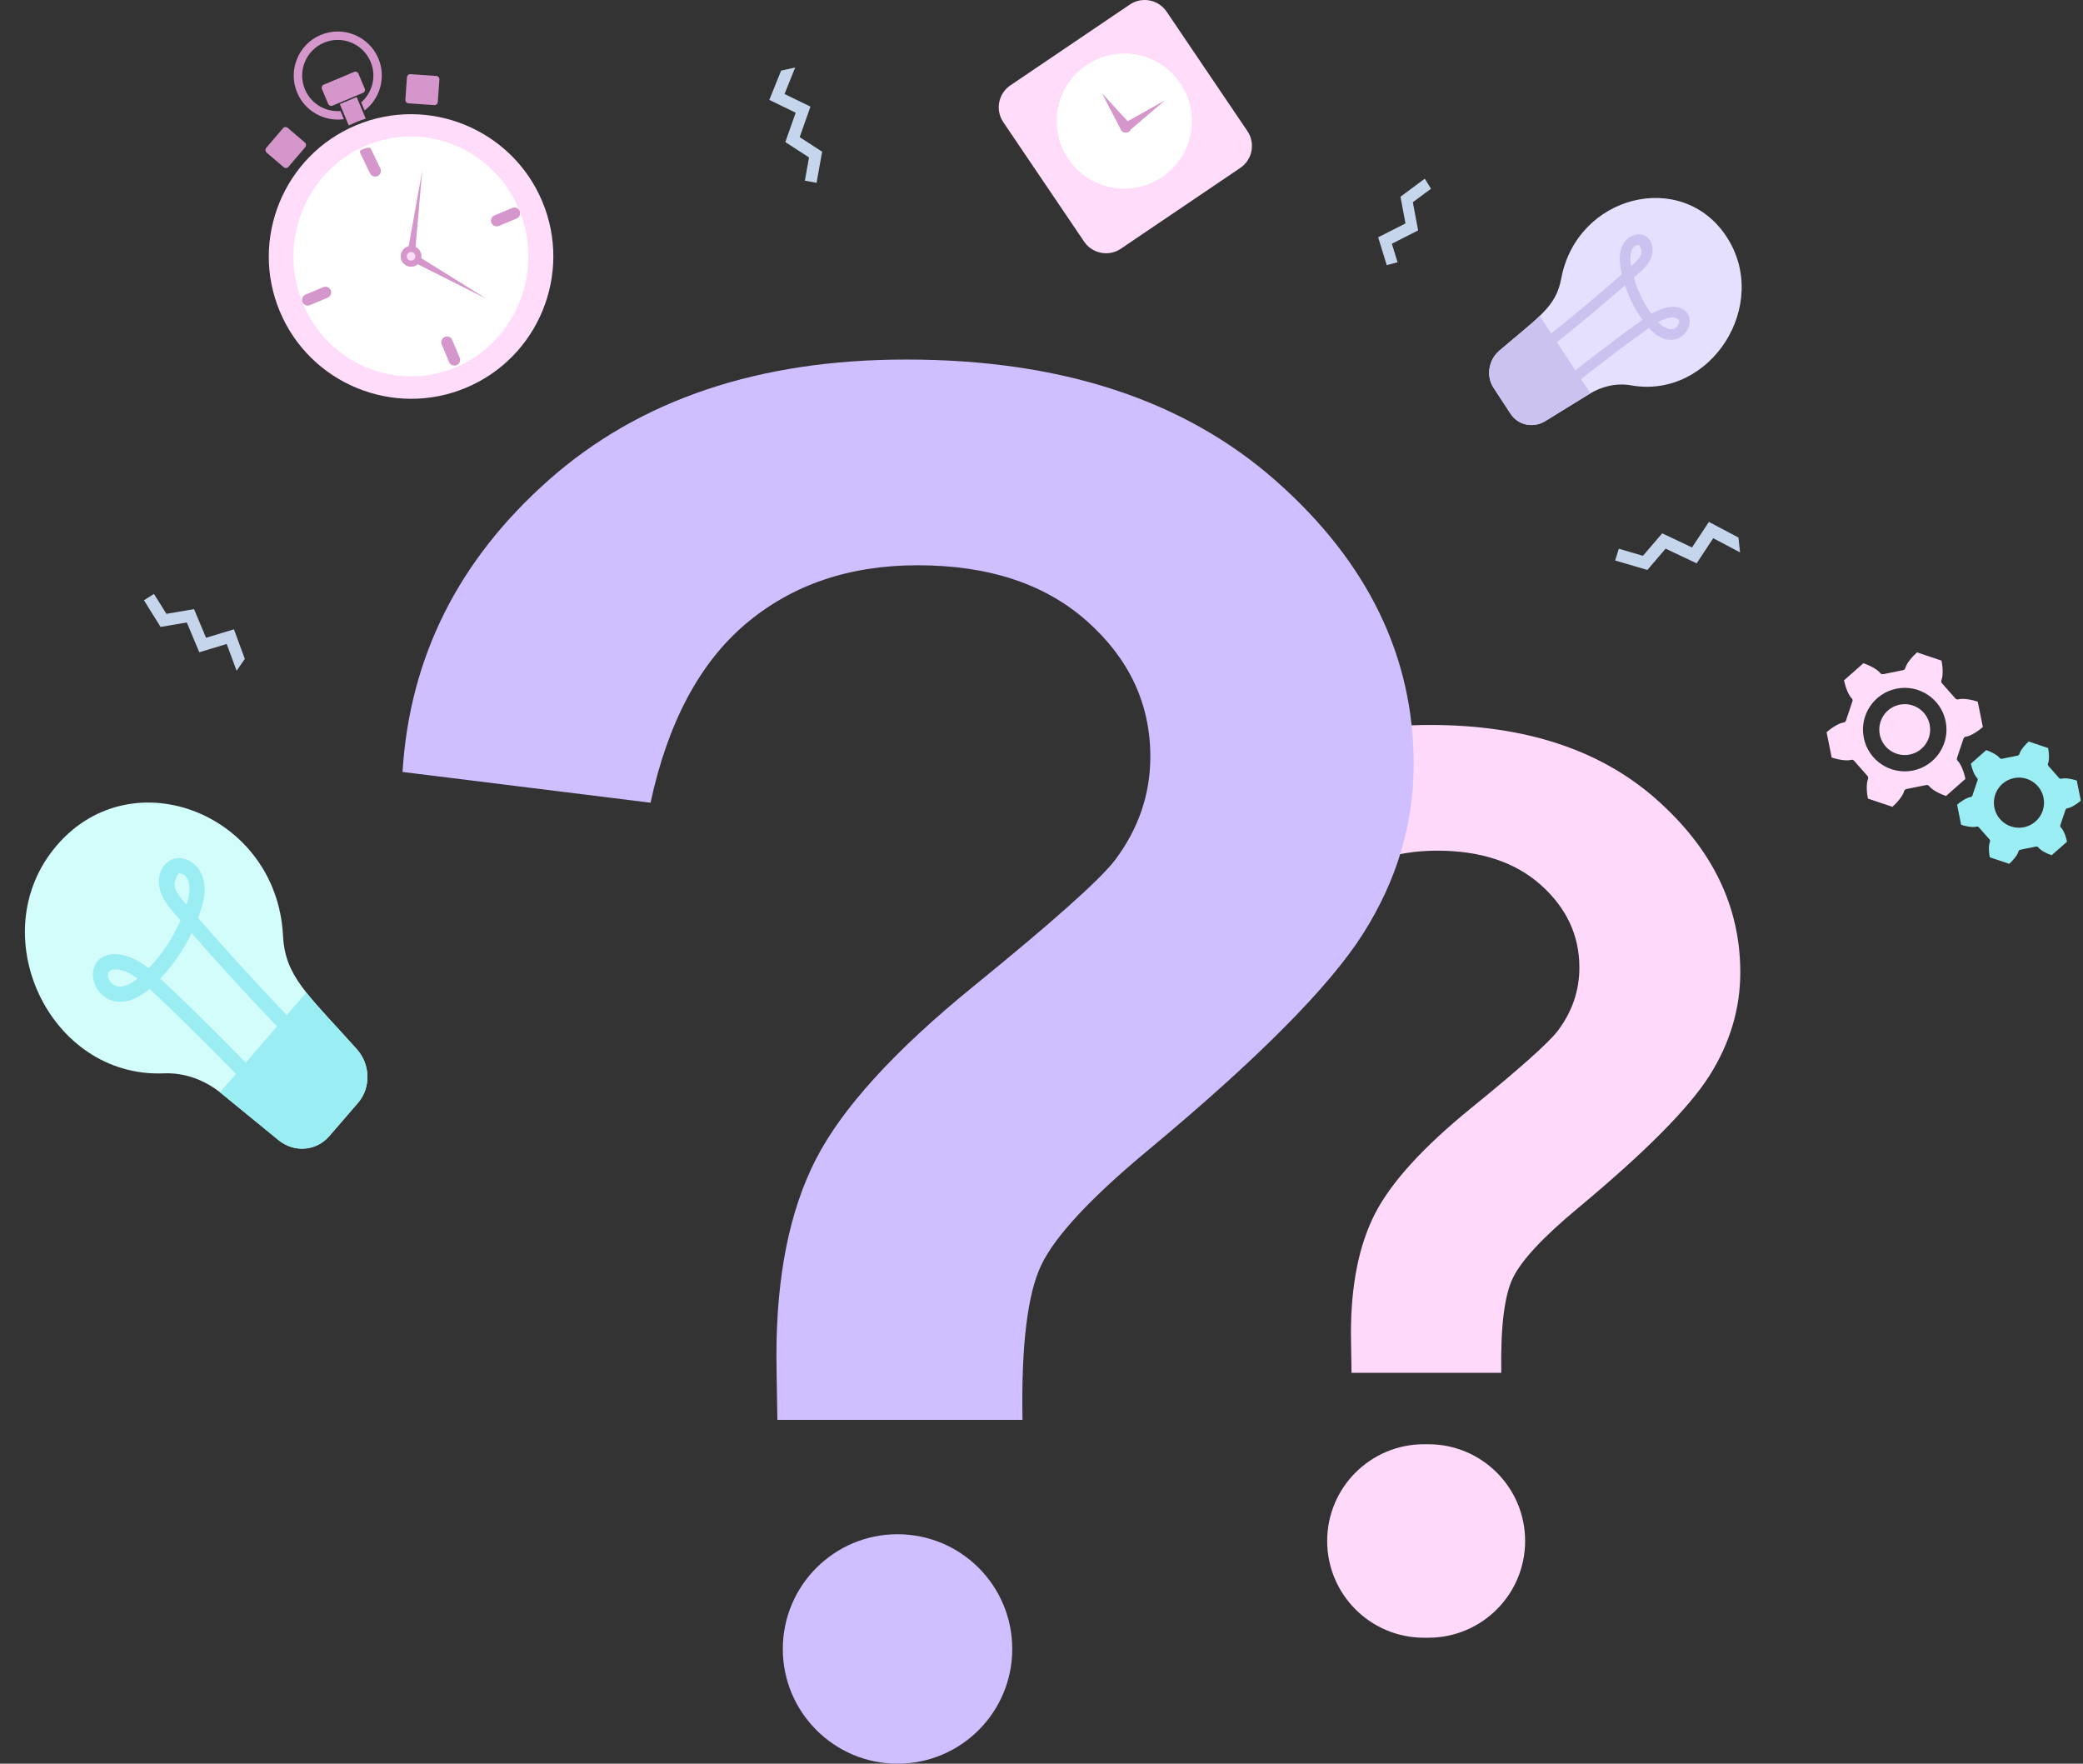 <svg width="463" height="392" viewBox="0 0 463 392" fill="none" xmlns="http://www.w3.org/2000/svg">
<rect x="0" y="0" width="463" height="392" fill="#333333" stroke="none"/>
<path d="M333.698 305.126H300.412C300.324 300.34 300.281 297.424 300.281 296.379C300.281 285.589 302.063 276.712 305.633 269.748C309.2 262.786 316.336 254.953 327.04 246.249C337.744 237.547 344.141 231.846 346.229 229.148C349.448 224.884 351.059 220.185 351.059 215.048C351.059 207.913 348.208 201.798 342.508 196.706C336.808 191.616 329.129 189.07 319.47 189.07C310.157 189.07 302.37 191.726 296.104 197.033C289.838 202.343 285.53 210.436 283.182 221.316L249.504 217.137C250.46 201.559 257.095 188.332 269.41 177.452C281.724 166.573 297.887 161.133 317.903 161.133C338.963 161.133 355.713 166.638 368.159 177.647C380.603 188.657 386.825 201.471 386.825 216.093C386.825 224.187 384.541 231.846 379.972 239.07C375.403 246.294 365.634 256.128 350.667 268.573C342.921 275.015 338.113 280.192 336.243 284.109C334.371 288.024 333.523 295.031 333.698 305.126Z" fill="#FFD9F9"/>
<path d="M317.498 321H316.498C304.624 321 294.998 330.626 294.998 342.5C294.998 354.374 304.624 364 316.498 364H317.498C329.372 364 338.998 354.374 338.998 342.5C338.998 330.626 329.372 321 317.498 321Z" fill="#FFD9F9"/>
<path d="M227.276 315.586H172.796C172.652 307.753 172.582 302.979 172.582 301.269C172.582 283.609 175.499 269.08 181.341 257.682C187.18 246.286 198.86 233.467 216.379 219.221C233.898 204.979 244.368 195.647 247.787 191.231C253.054 184.253 255.691 176.562 255.691 168.155C255.691 156.477 251.025 146.468 241.696 138.134C232.366 129.802 219.798 125.636 203.988 125.636C188.747 125.636 176.001 129.983 165.745 138.669C155.491 147.359 148.44 160.606 144.596 178.412L89.475 171.574C91.04 146.077 101.899 124.427 122.054 106.619C142.209 88.814 168.663 79.91 201.424 79.91C235.892 79.91 263.308 88.922 283.679 106.939C304.045 124.961 314.23 145.933 314.23 169.865C314.23 183.112 310.492 195.648 303.013 207.47C295.535 219.294 279.546 235.391 255.049 255.759C242.372 266.302 234.502 274.775 231.442 281.186C228.377 287.595 226.989 299.062 227.276 315.586Z" fill="#D0BFFF"/>
<path d="M174 366.5C174 380.583 185.417 392 199.5 392C213.583 392 225 380.583 225 366.5C225 352.417 213.583 341 199.5 341C185.417 341 174 352.417 174 366.5Z" fill="#D0BFFF"/>
<path d="M103.594 86.179C87.511 92.92 68.944 85.319 62.203 69.235C55.463 53.151 63.063 34.581 79.146 27.84C95.229 21.099 113.796 28.7 120.537 44.784C127.277 60.868 119.676 79.438 103.594 86.179Z" fill="#FFDCF9"/>
<path d="M101.425 81.587C88.149 87.27 72.822 80.862 67.258 67.302C61.694 53.743 67.968 38.088 81.243 32.405C94.519 26.722 109.846 33.13 115.41 46.689C120.975 60.249 114.701 75.904 101.425 81.587Z" fill="white"/>
<path d="M71.854 63.823L67.917 65.474C67.27 65.745 66.964 66.492 67.236 67.139C67.507 67.786 68.253 68.091 68.901 67.82L72.837 66.17C73.485 65.899 73.79 65.152 73.519 64.505C73.248 63.858 72.501 63.552 71.854 63.823Z" fill="#D597CB"/>
<path d="M98.859 74.88C98.212 75.151 97.906 75.897 98.178 76.545L99.828 80.482C100.099 81.129 100.846 81.435 101.493 81.163C102.14 80.892 102.445 80.146 102.174 79.499L100.524 75.561C100.253 74.914 99.506 74.609 98.859 74.88Z" fill="#D597CB"/>
<path d="M113.85 46.221L109.913 47.871C109.266 48.142 108.96 48.889 109.232 49.536C109.503 50.183 110.25 50.489 110.897 50.218L114.834 48.568C115.481 48.297 115.787 47.55 115.515 46.903C115.244 46.255 114.497 45.95 113.85 46.221Z" fill="#D597CB"/>
<path d="M80.781 33.11C80.134 33.382 79.83 33.447 80.101 34.094L82.226 38.48C82.498 39.127 83.244 39.433 83.891 39.161C84.538 38.891 84.844 38.144 84.573 37.497L82.447 33.11C82.176 32.463 80.781 33.11 80.781 33.11Z" fill="#D597CB"/>
<path d="M90.104 22.168L90.456 17.174C90.484 16.765 90.84 16.456 91.25 16.484L96.977 16.887C97.387 16.916 97.696 17.271 97.667 17.681L97.316 22.674C97.287 23.084 96.931 23.393 96.521 23.364L90.795 22.962C90.385 22.934 90.075 22.578 90.104 22.168Z" fill="#D597CB"/>
<path d="M67.761 31.668L63.955 28.417C63.643 28.15 63.173 28.187 62.906 28.5L59.177 32.866C58.91 33.178 58.947 33.648 59.26 33.915L63.066 37.166C63.378 37.433 63.848 37.396 64.115 37.083L67.843 32.718C68.11 32.405 68.073 31.936 67.761 31.668Z" fill="#D597CB"/>
<path d="M73.898 23.485C73.53 23.639 73.105 23.465 72.95 23.096L71.557 19.773C71.403 19.404 71.577 18.979 71.945 18.825L78.727 15.982C79.094 15.828 79.52 16.002 79.674 16.37L81.067 19.694C81.221 20.062 81.047 20.487 80.679 20.642L73.898 23.485Z" fill="#D597CB"/>
<path d="M75.678 24.682C72.372 24.934 69.131 23.078 67.779 19.851C66.089 15.819 67.988 11.181 72.02 9.49C76.052 7.8 80.689 9.699 82.379 13.731C83.732 16.959 82.784 20.573 80.285 22.755L81.041 24.556C84.479 21.915 85.862 17.19 84.108 13.007C82.022 8.027 76.274 5.674 71.295 7.761C66.316 9.848 63.963 15.597 66.05 20.576C67.803 24.759 72.14 27.087 76.435 26.487L75.678 24.682Z" fill="#D597CB"/>
<path d="M78.902 27.255C79.694 26.924 80.49 26.626 81.292 26.362L79.282 21.567L75.536 23.137L77.52 27.872C77.974 27.657 78.434 27.451 78.902 27.255Z" fill="#D597CB"/>
<path d="M93.511 56.076C94.006 57.258 93.45 58.617 92.269 59.113C91.087 59.608 89.728 59.051 89.233 57.87C88.738 56.689 89.294 55.329 90.475 54.834C91.657 54.339 93.016 54.895 93.511 56.076Z" fill="#D597CB"/>
<path d="M93.84 38.008C93.194 45.453 92.831 49.626 92.184 57.071C92.142 57.551 91.719 57.907 91.239 57.864C90.759 57.823 90.403 57.4 90.445 56.92C90.452 56.844 90.305 57.684 93.84 38.008Z" fill="#D597CB"/>
<path d="M108.135 66.408L91.038 57.821C90.607 57.604 90.433 57.08 90.649 56.649C90.866 56.219 91.39 56.044 91.821 56.261C91.888 56.295 91.162 55.848 108.135 66.408Z" fill="#D597CB"/>
<path d="M92.246 56.607C92.448 57.09 92.22 57.645 91.737 57.848C91.254 58.05 90.699 57.822 90.497 57.34C90.294 56.857 90.522 56.302 91.005 56.099C91.487 55.897 92.043 56.124 92.246 56.607Z" fill="#FFDCF9"/>
<path d="M412.114 169.085C411.952 168.9 411.698 168.824 411.46 168.889C410.295 169.203 408.184 168.734 407.14 168.369L406.004 162.741C406.824 162 408.587 160.747 409.784 160.586C410.028 160.553 410.232 160.384 410.311 160.15L411.749 155.873C411.827 155.64 411.766 155.381 411.591 155.208C410.736 154.356 410.088 152.293 409.882 151.207L414.187 147.409C415.239 147.749 417.205 148.649 417.943 149.604C418.093 149.799 418.342 149.892 418.583 149.843L423.006 148.95C423.247 148.901 423.441 148.719 423.504 148.482C423.814 147.315 425.276 145.721 426.114 145L431.555 146.83C431.787 147.911 431.99 150.064 431.532 151.181C431.438 151.409 431.482 151.67 431.645 151.855L434.63 155.239C434.793 155.424 435.047 155.5 435.285 155.436C436.45 155.121 438.561 155.591 439.605 155.956L440.741 161.583C439.921 162.324 438.158 163.577 436.961 163.739C436.717 163.772 436.513 163.941 436.434 164.174L434.996 168.451C434.918 168.685 434.979 168.943 435.153 169.116C436.009 169.968 436.657 172.031 436.863 173.118L432.558 176.916C431.506 176.576 429.54 175.675 428.801 174.72C428.651 174.525 428.403 174.432 428.161 174.481L423.738 175.375C423.497 175.423 423.304 175.605 423.241 175.843C422.931 177.01 421.468 178.603 420.631 179.325L415.19 177.495C414.958 176.414 414.755 174.261 415.213 173.143C415.307 172.916 415.262 172.654 415.1 172.47L412.114 169.085ZM424.492 167.704C427.552 167.086 429.532 164.104 428.914 161.043C428.296 157.982 425.314 156.002 422.254 156.62C419.193 157.238 417.213 160.22 417.831 163.281C418.449 166.342 421.431 168.323 424.492 167.704ZM425.209 171.259C430.233 170.244 433.483 165.349 432.468 160.325C431.454 155.301 426.559 152.051 421.536 153.065C416.513 154.08 413.262 158.975 414.277 163.999C415.291 169.023 420.186 172.273 425.209 171.259Z" fill="#FFDCF9"/>
<path d="M448.661 189.235C448.711 189.046 448.864 188.902 449.056 188.863L452.558 188.156C452.749 188.118 452.945 188.191 453.065 188.345C453.65 189.102 455.206 189.815 456.039 190.084L459.448 187.077C459.285 186.217 458.772 184.583 458.094 183.908C457.956 183.771 457.908 183.567 457.969 183.382L459.108 179.995C459.17 179.81 459.332 179.676 459.525 179.65C460.472 179.522 461.869 178.53 462.518 177.943L461.619 173.487C460.792 173.198 459.121 172.826 458.198 173.076C458.01 173.127 457.809 173.066 457.68 172.92L455.316 170.24C455.187 170.094 455.152 169.887 455.226 169.707C455.589 168.822 455.428 167.117 455.245 166.261L450.936 164.812C450.273 165.384 449.115 166.645 448.87 167.569C448.82 167.758 448.667 167.902 448.476 167.94L444.973 168.648C444.782 168.686 444.585 168.613 444.466 168.459C443.882 167.702 442.325 166.989 441.492 166.72L438.083 169.727C438.246 170.587 438.759 172.221 439.437 172.895C439.575 173.033 439.623 173.237 439.562 173.422L438.423 176.809C438.36 176.994 438.198 177.128 438.006 177.154C437.058 177.282 435.662 178.273 435.013 178.86L435.912 183.317C436.739 183.605 438.41 183.978 439.333 183.728C439.521 183.677 439.722 183.738 439.851 183.884L442.215 186.564C442.344 186.71 442.379 186.917 442.305 187.097C441.942 187.982 442.103 189.687 442.286 190.543L446.595 191.992C447.258 191.42 448.416 190.158 448.661 189.235ZM449.868 183.861C446.853 184.47 443.915 182.519 443.307 179.504C442.698 176.489 444.648 173.551 447.663 172.942C450.678 172.333 453.615 174.284 454.224 177.299C454.833 180.315 452.883 183.252 449.868 183.861Z" fill="#9AEDF2"/>
<path d="M54.421 146.447L51.998 139.877L45.8 141.749L43.13 135.383L36.989 136.434L34.22 132L31.998 133.416L35.701 139.347L41.521 138.35L44.298 144.973L50.394 143.132L52.59 149.086L54.421 146.447Z" fill="#C5D5EB"/>
<path d="M386.416 119.469L379.845 116L376.095 121.677L369.466 118.535L365.188 123.533L359.828 121.964L359.004 124.579L366.172 126.679L370.226 121.941L377.123 125.21L380.811 119.627L386.765 122.771L386.416 119.469Z" fill="#C5D5EB"/>
<path d="M173.62 15.698L170.998 22.204L176.86 25.052L174.559 31.576L179.827 34.992L178.9 40.157L181.502 40.629L182.743 33.721L177.751 30.484L180.145 23.697L174.379 20.896L176.755 15L173.62 15.698Z" fill="#C5D5EB"/>
<path d="M310.644 58.289L309.378 54.172L315.214 51.213L314.041 44.943L318.077 41.948L316.691 39.715L311.292 43.72L312.403 49.662L306.332 52.74L308.238 58.936L310.644 58.289Z" fill="#C5D5EB"/>
<path d="M383.774 52.618C393.682 67.761 380.207 88.777 362.564 85.651C359.395 85.089 356.089 85.819 353.255 87.567L343.498 93.582C340.81 95.24 337.431 94.521 335.737 91.931L331.983 86.194C330.288 83.604 330.846 80.012 333.265 77.941C342.088 70.384 345.841 68.24 347.026 61.904C350.492 43.367 373.864 37.472 383.774 52.618Z" fill="#E6E0FF"/>
<path d="M360.507 60.954C360.312 60.13 360.123 59.205 360.045 58.286C359.594 52.993 363.685 51.162 365.841 52.528C367.222 53.401 367.78 55.428 366.987 57.35C366.275 59.076 364.729 60.323 363.162 61.691C364.006 64.63 365.324 67.338 367.087 69.753C371.912 66.845 375.359 68.435 375.583 71.066C375.727 72.755 374.644 74.496 373.008 75.207C372.032 75.632 369.506 76.216 366.516 72.908C358.372 78.651 347.744 87.139 347.71 87.165L346.361 85.29C346.394 85.264 356.961 76.832 365.076 71.096C363.398 68.77 362.094 66.195 361.192 63.42C351.91 71.523 343.729 77.929 343.444 78.161L342.1 76.281C342.693 75.798 350.619 69.627 360.507 60.954ZM364.421 54.505C363.701 54.231 361.791 55.024 362.56 59.152C364.709 57.266 365.363 56.44 364.421 54.505ZM368.573 71.569C369.759 72.802 371.554 73.917 372.759 72.584C374.306 70.874 372.094 69.594 368.573 71.569Z" fill="#CBC2F0"/>
<path d="M353.503 87.43C353.421 87.479 353.335 87.52 353.255 87.57L343.498 93.585C340.81 95.243 337.431 94.524 335.737 91.934L331.983 86.197C330.288 83.607 330.846 80.015 333.265 77.944C337.189 74.582 340.109 72.292 342.248 70.228L353.503 87.43Z" fill="#CBC2F0"/>
<path d="M12.689 187.825C-4.196 207.365 10.88 239.641 36.426 238.562C41.014 238.369 45.551 240.027 49.229 243.036L61.888 253.392C65.376 256.246 70.291 255.87 73.178 252.528L79.575 245.125C82.463 241.783 82.355 236.597 79.327 233.21C68.281 220.851 63.378 217.108 62.904 207.921C61.516 181.048 29.577 168.282 12.689 187.825Z" fill="#D3FDFB"/>
<path d="M44.016 204.023C44.447 202.895 44.89 201.621 45.175 200.337C46.816 192.936 41.377 189.572 38.069 191.095C35.95 192.069 34.776 194.83 35.533 197.697C36.214 200.273 38.163 202.33 40.121 204.563C38.37 208.559 35.993 212.139 33.04 215.22C26.768 210.193 21.591 211.788 20.776 215.468C20.252 217.828 21.454 220.496 23.632 221.812C24.932 222.598 28.394 223.903 33.251 219.79C43.68 229.456 57.103 243.475 57.145 243.518L59.41 241.121C59.368 241.079 46.02 227.15 35.631 217.5C38.445 214.529 40.777 211.134 42.58 207.381C54.171 220.599 64.527 231.209 64.888 231.591L67.145 229.187C66.397 228.392 56.357 218.162 44.016 204.023ZM39.703 194.16C40.772 193.91 43.324 195.392 41.454 201.085C38.772 198.011 38.003 196.719 39.703 194.16ZM30.595 217.507C28.683 219.026 25.934 220.263 24.482 218.149C22.618 215.438 25.989 214.046 30.595 217.507Z" fill="#9AEDF2"/>
<path d="M48.902 242.797C49.009 242.881 49.123 242.956 49.227 243.042L61.886 253.397C65.374 256.251 70.29 255.875 73.177 252.533L79.573 245.131C82.461 241.789 82.353 236.603 79.326 233.216C74.412 227.718 70.716 223.926 68.082 220.6L48.902 242.797Z" fill="#9AEDF2"/>
<path d="M275.689 37.317L249.146 55.276C246.452 57.099 242.789 56.392 240.967 53.698L223.009 27.152C221.186 24.457 221.893 20.794 224.587 18.971L251.13 1.012C253.825 -0.811 257.487 -0.104 259.31 2.591L277.267 29.136C279.09 31.831 278.384 35.494 275.689 37.317Z" fill="#FFDCF9"/>
<path d="M262.344 18.498C266.991 25.368 265.19 34.706 258.32 39.355C251.45 44.003 242.113 42.201 237.466 35.33C232.818 28.46 234.619 19.122 241.489 14.474C248.359 9.825 257.696 11.627 262.344 18.498Z" fill="white"/>
<path d="M244.959 20.746L251.121 27.464C251.572 27.957 251.539 28.721 251.047 29.172C250.555 29.624 249.79 29.59 249.339 29.098C249.266 29.02 249.204 28.928 249.157 28.838L244.959 20.746Z" fill="#D597CB"/>
<path d="M249.65 27.508L258.944 22.304L250.837 29.213C250.398 29.587 249.739 29.534 249.365 29.096C248.992 28.657 249.044 27.998 249.483 27.624C249.534 27.581 249.593 27.54 249.65 27.508Z" fill="#D597CB"/>
</svg>
